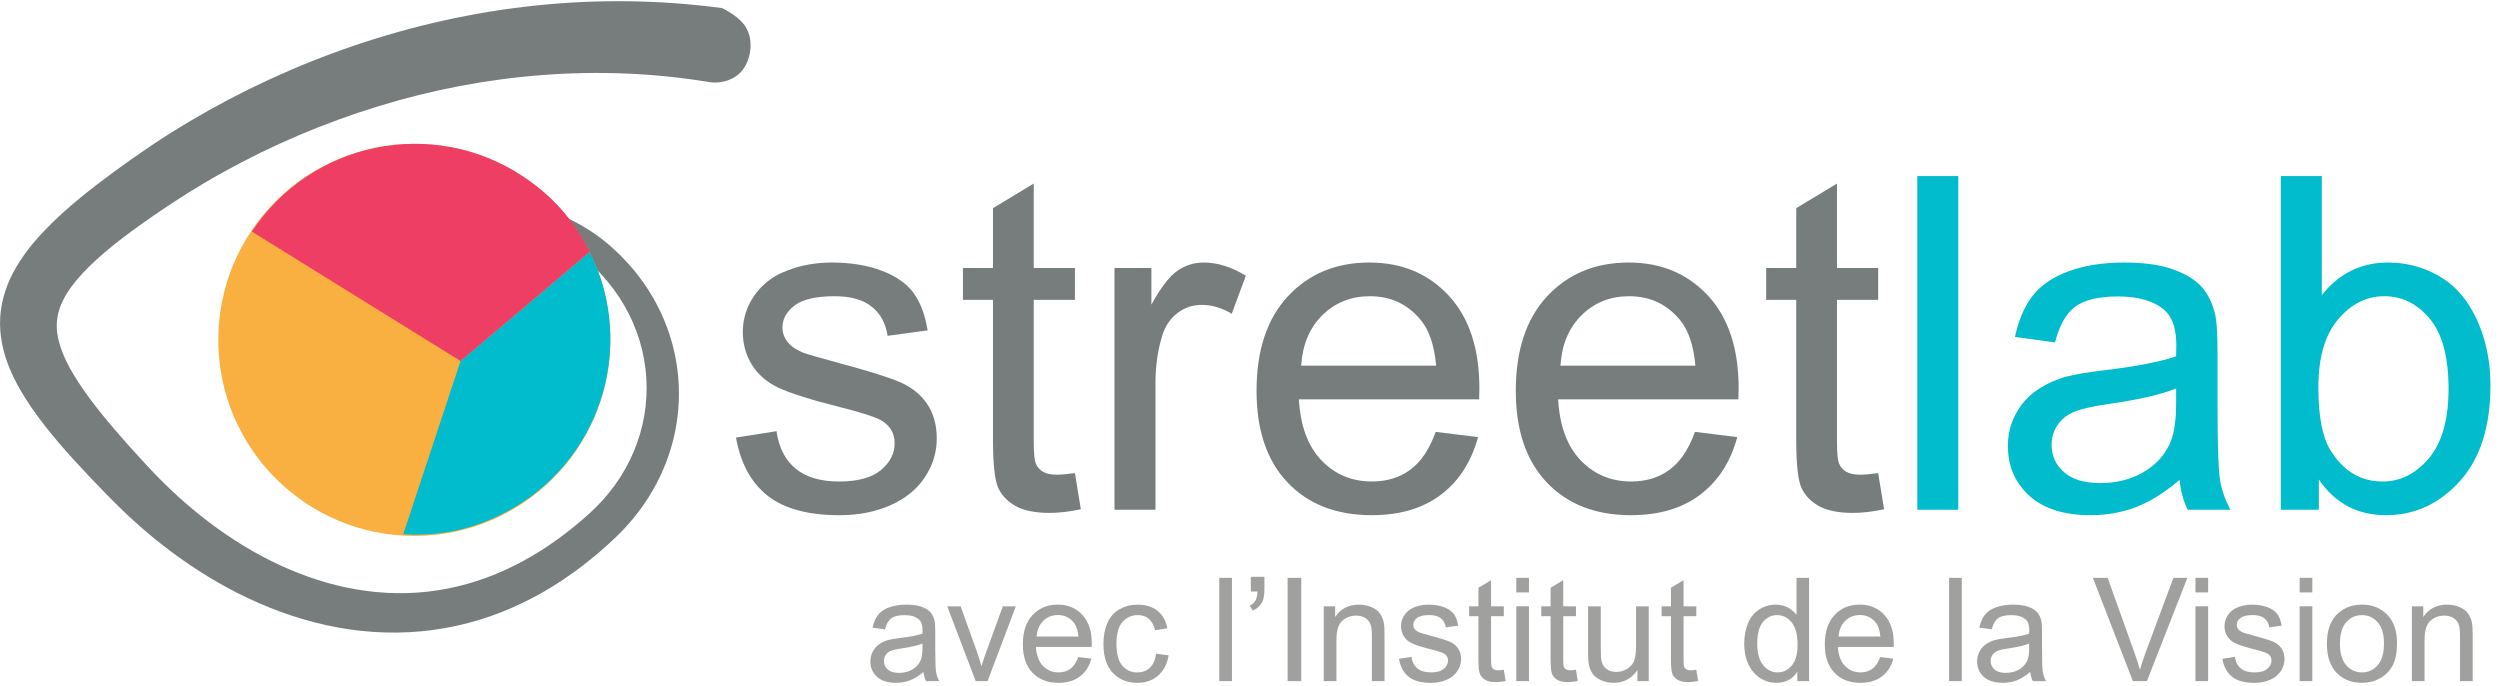 <?xml version="1.0" encoding="utf-8"?>
<!-- Generator: Adobe Illustrator 16.0.0, SVG Export Plug-In . SVG Version: 6.00 Build 0)  -->
<!DOCTYPE svg PUBLIC "-//W3C//DTD SVG 1.1//EN" "http://www.w3.org/Graphics/SVG/1.1/DTD/svg11.dtd">
<svg version="1.1" id="Calque_1" xmlns="http://www.w3.org/2000/svg" xmlns:xlink="http://www.w3.org/1999/xlink" x="0px" y="0px"
	 width="244px" height="67px" viewBox="0 0 244 67" enable-background="new 0 0 244 67" xml:space="preserve">
<g>
	<path fill="#777C7D" d="M41.139,37.97c-1.044-0.921-1.644-2.255-1.614-3.597c0.011-1.344,0.673-2.679,1.763-3.586
		c1.077-0.928,2.491-1.517,3.969-1.646c1.479-0.136,3.008,0.186,4.28,0.917c2.539,1.487,3.989,4.316,3.754,7.083
		c-0.104,1.385-0.615,2.745-1.468,3.898c-0.861,1.161-2.025,2.083-3.329,2.787c-2.62,1.403-5.903,1.729-8.818,0.854
		c-1.457-0.429-2.817-1.147-3.963-2.092c-1.134-0.941-2.082-2.055-2.816-3.287c-1.468-2.463-1.995-5.395-1.47-8.185
		c0.502-2.791,2.104-5.43,4.392-7.322c2.245-1.916,5.073-3.269,8.094-3.856c3.018-0.595,6.217-0.434,9.167,0.474
		c1.475,0.455,2.885,1.09,4.18,1.893c1.3,0.798,2.466,1.77,3.49,2.823c2.063,2.103,3.623,4.636,4.54,7.356
		c0.917,2.722,1.192,5.629,0.798,8.47c-0.391,2.838-1.449,5.611-3.101,8.06c-0.823,1.225-1.791,2.371-2.876,3.409
		c-1.044,1-2.149,1.949-3.316,2.841c-2.334,1.782-4.941,3.327-7.793,4.455c-2.846,1.132-5.937,1.824-9.067,1.984
		c-3.132,0.166-6.279-0.192-9.266-0.968c-2.99-0.769-5.823-1.938-8.458-3.363c-2.636-1.427-5.08-3.111-7.336-4.968
		c-1.127-0.932-2.209-1.903-3.245-2.917l-0.766-0.762l-0.733-0.749l-1.459-1.518c-1.928-2.046-3.833-4.151-5.525-6.569
		c-0.839-1.213-1.627-2.517-2.231-3.989c-0.602-1.466-1-3.155-0.896-4.907c0.09-1.75,0.701-3.447,1.53-4.865
		c0.831-1.43,1.847-2.642,2.905-3.741c2.128-2.186,4.436-3.975,6.758-5.685c2.305-1.686,4.738-3.343,7.258-4.833
		c5.042-2.994,10.441-5.495,16.101-7.419c5.658-1.922,11.583-3.262,17.63-3.9c6.045-0.644,12.209-0.57,18.268,0.241
		c0,0,1.311,0.607,2.07,1.503c1.2,1.413,0.797,3.934-0.495,4.986c-1.297,1.056-2.844,0.73-2.844,0.73
		c-10.687-1.775-21.895-0.845-32.346,2.385C31.621,12,26.566,14.156,21.819,16.786c-2.382,1.313-4.649,2.75-6.908,4.311
		c-2.231,1.543-4.392,3.148-6.168,4.878c-0.883,0.861-1.654,1.755-2.211,2.653c-0.56,0.901-0.889,1.782-0.969,2.686
		c-0.193,1.788,0.73,3.928,2.096,6.007c1.365,2.086,3.09,4.128,4.877,6.136l1.363,1.498l0.694,0.751l0.68,0.713
		c0.915,0.945,1.873,1.852,2.87,2.717c3.981,3.449,8.646,6.28,13.76,7.735c2.551,0.726,5.203,1.088,7.842,1.014
		s5.261-0.592,7.739-1.507c2.482-0.913,4.82-2.211,6.968-3.768c1.077-0.777,2.107-1.62,3.088-2.51c0.94-0.85,1.782-1.79,2.508-2.803
		c1.455-2.023,2.427-4.346,2.838-6.759c0.412-2.411,0.258-4.913-0.458-7.28c-0.717-2.365-1.995-4.593-3.739-6.479
		c-0.871-0.949-1.833-1.797-2.914-2.504c-1.08-0.709-2.265-1.283-3.515-1.707c-2.501-0.845-5.264-1.063-7.908-0.615
		c-2.647,0.44-5.161,1.556-7.201,3.197c-2.055,1.607-3.486,3.819-4.013,6.255c-0.535,2.427-0.159,5.029,1.079,7.256
		c0.616,1.112,1.441,2.139,2.423,3.002c0.978,0.855,2.154,1.519,3.433,1.933c2.557,0.845,5.519,0.643,7.936-0.566
		c1.2-0.604,2.302-1.433,3.101-2.446c0.799-1.02,1.304-2.239,1.438-3.5c0.141-1.261-0.086-2.559-0.655-3.723
		c-0.573-1.155-1.467-2.214-2.624-2.919c-1.157-0.709-2.578-1.051-3.98-0.959c-1.4,0.084-2.771,0.611-3.829,1.47
		c-1.079,0.849-1.754,2.107-1.809,3.423C39.58,35.685,40.123,37.021,41.139,37.97"/>
	<g>
		<path fill="#FAAF41" d="M59.572,33.171c0,10.565-8.565,19.134-19.133,19.134c-10.565,0-19.131-8.568-19.131-19.134
			c0-10.567,8.566-19.133,19.131-19.133C51.007,14.038,59.572,22.604,59.572,33.171"/>
		<path fill="#00BCCD" d="M44.951,35.234L57.554,24.58c4.711,9.417,0.894,20.875-8.527,25.585c-3.134,1.566-6.167,2.19-9.67,1.979
			L44.951,35.234z"/>
		<path fill="#EE3E64" d="M44.951,35.234L24.582,22.604c5.804-8.787,17.634-11.211,26.422-5.412c2.93,1.935,4.982,4.253,6.55,7.389
			L44.951,35.234z"/>
	</g>
	<g>
		<path fill="#777C7D" d="M71.833,42.707l3.955-0.622c0.222,1.585,0.84,2.799,1.855,3.644c1.014,0.844,2.433,1.266,4.254,1.266
			c1.836,0,3.199-0.374,4.088-1.122c0.889-0.747,1.333-1.625,1.333-2.632c0-0.903-0.393-1.614-1.178-2.133
			c-0.548-0.355-1.911-0.808-4.087-1.355c-2.933-0.74-4.965-1.381-6.098-1.922c-1.133-0.54-1.992-1.288-2.577-2.243
			S72.5,33.576,72.5,32.421c0-1.052,0.241-2.025,0.722-2.921c0.481-0.896,1.136-1.64,1.966-2.233
			c0.622-0.459,1.47-0.848,2.544-1.166c1.073-0.318,2.225-0.478,3.454-0.478c1.852,0,3.477,0.267,4.876,0.8s2.433,1.255,3.099,2.166
			c0.667,0.911,1.125,2.129,1.377,3.655l-3.91,0.533c-0.178-1.214-0.692-2.162-1.544-2.843s-2.055-1.022-3.61-1.022
			c-1.836,0-3.147,0.304-3.932,0.911c-0.785,0.607-1.177,1.318-1.177,2.133c0,0.519,0.163,0.985,0.489,1.399
			c0.325,0.43,0.836,0.786,1.533,1.067c0.4,0.148,1.577,0.488,3.532,1.021c2.829,0.755,4.802,1.374,5.92,1.855
			c1.118,0.481,1.996,1.181,2.632,2.099c0.637,0.919,0.955,2.059,0.955,3.422c0,1.332-0.389,2.588-1.166,3.765
			c-0.778,1.178-1.899,2.089-3.366,2.732c-1.466,0.645-3.125,0.967-4.976,0.967c-3.066,0-5.402-0.637-7.009-1.91
			C73.303,47.098,72.277,45.21,71.833,42.707z"/>
		<path fill="#777C7D" d="M104.912,46.173l0.578,3.532c-1.125,0.236-2.132,0.354-3.021,0.354c-1.452,0-2.577-0.229-3.377-0.688
			s-1.363-1.063-1.688-1.811c-0.326-0.747-0.489-2.321-0.489-4.721V29.267h-2.932v-3.11h2.932v-5.842l3.977-2.399v8.242h4.021v3.11
			h-4.021v13.796c0,1.141,0.07,1.873,0.211,2.199c0.141,0.326,0.37,0.585,0.688,0.777c0.318,0.192,0.774,0.289,1.366,0.289
			C103.601,46.328,104.186,46.276,104.912,46.173z"/>
		<path fill="#777C7D" d="M108.777,49.749V26.156h3.599v3.577c0.918-1.673,1.766-2.777,2.543-3.31s1.633-0.8,2.566-0.8
			c1.347,0,2.717,0.43,4.11,1.289l-1.377,3.71c-0.978-0.578-1.955-0.866-2.933-0.866c-0.874,0-1.659,0.263-2.354,0.789
			c-0.696,0.526-1.192,1.255-1.489,2.188c-0.444,1.421-0.667,2.977-0.667,4.666v12.352H108.777z"/>
		<path fill="#777C7D" d="M140.123,42.151l4.131,0.511c-0.65,2.414-1.857,4.288-3.621,5.621c-1.762,1.333-4.014,1.999-6.752,1.999
			c-3.451,0-6.188-1.063-8.209-3.188s-3.033-5.106-3.033-8.942c0-3.969,1.023-7.049,3.066-9.241s4.695-3.288,7.953-3.288
			c3.154,0,5.73,1.074,7.73,3.222s3,5.169,3,9.063c0,0.237-0.008,0.593-0.023,1.066h-17.594c0.148,2.592,0.881,4.576,2.199,5.954
			c1.318,1.377,2.961,2.065,4.932,2.065c1.467,0,2.717-0.385,3.754-1.155C138.693,45.069,139.516,43.84,140.123,42.151z
			 M126.994,35.687h13.174c-0.178-1.984-0.682-3.473-1.512-4.465c-1.273-1.541-2.926-2.311-4.953-2.311
			c-1.838,0-3.381,0.615-4.633,1.844C127.818,31.984,127.127,33.628,126.994,35.687z"/>
		<path fill="#777C7D" d="M165.426,42.151l4.131,0.511c-0.65,2.414-1.857,4.288-3.621,5.621c-1.762,1.333-4.014,1.999-6.752,1.999
			c-3.451,0-6.188-1.063-8.209-3.188s-3.033-5.106-3.033-8.942c0-3.969,1.023-7.049,3.066-9.241s4.695-3.288,7.953-3.288
			c3.154,0,5.73,1.074,7.73,3.222s3,5.169,3,9.063c0,0.237-0.008,0.593-0.023,1.066h-17.594c0.148,2.592,0.881,4.576,2.199,5.954
			c1.318,1.377,2.961,2.065,4.932,2.065c1.467,0,2.717-0.385,3.754-1.155C163.996,45.069,164.818,43.84,165.426,42.151z
			 M152.297,35.687h13.174c-0.178-1.984-0.682-3.473-1.512-4.465c-1.273-1.541-2.926-2.311-4.953-2.311
			c-1.838,0-3.381,0.615-4.633,1.844C153.121,31.984,152.43,33.628,152.297,35.687z"/>
		<path fill="#777C7D" d="M183.309,46.173l0.578,3.532c-1.125,0.236-2.133,0.354-3.021,0.354c-1.451,0-2.576-0.229-3.377-0.688
			c-0.799-0.459-1.361-1.063-1.688-1.811c-0.326-0.747-0.488-2.321-0.488-4.721V29.267h-2.934v-3.11h2.934v-5.842l3.977-2.399v8.242
			h4.02v3.11h-4.02v13.796c0,1.141,0.068,1.873,0.211,2.199c0.141,0.326,0.369,0.585,0.688,0.777s0.773,0.289,1.367,0.289
			C181.998,46.328,182.584,46.276,183.309,46.173z"/>
		<path fill="#00BCCD" d="M187.131,49.749V17.182h3.998v32.567H187.131z"/>
		<path fill="#00BCCD" d="M212.723,46.839c-1.482,1.259-2.908,2.147-4.277,2.666c-1.369,0.518-2.84,0.777-4.41,0.777
			c-2.592,0-4.584-0.633-5.975-1.899c-1.393-1.267-2.09-2.884-2.09-4.854c0-1.154,0.264-2.21,0.789-3.165s1.215-1.722,2.066-2.3
			c0.852-0.577,1.811-1.014,2.877-1.311c0.785-0.207,1.969-0.407,3.555-0.6c3.229-0.385,5.605-0.844,7.131-1.377
			c0.014-0.549,0.021-0.896,0.021-1.044c0-1.629-0.377-2.777-1.133-3.443c-1.021-0.903-2.539-1.355-4.553-1.355
			c-1.883,0-3.27,0.33-4.166,0.988c-0.896,0.659-1.559,1.826-1.988,3.499l-3.91-0.533c0.355-1.673,0.939-3.025,1.756-4.054
			c0.814-1.029,1.99-1.822,3.531-2.377c1.541-0.556,3.324-0.833,5.354-0.833c2.014,0,3.65,0.237,4.91,0.711
			c1.258,0.474,2.184,1.07,2.777,1.789c0.592,0.718,1.006,1.625,1.244,2.721c0.133,0.682,0.199,1.911,0.199,3.688v5.331
			c0,3.718,0.086,6.068,0.256,7.054c0.17,0.984,0.508,1.929,1.01,2.832h-4.176C213.107,48.92,212.84,47.949,212.723,46.839z
			 M212.389,37.908c-1.451,0.593-3.629,1.097-6.531,1.511c-1.645,0.237-2.807,0.504-3.488,0.8s-1.207,0.729-1.576,1.3
			c-0.371,0.57-0.557,1.203-0.557,1.899c0,1.066,0.404,1.955,1.211,2.666c0.807,0.71,1.988,1.065,3.543,1.065
			c1.541,0,2.91-0.336,4.111-1.011c1.199-0.674,2.08-1.596,2.643-2.766c0.43-0.903,0.645-2.236,0.645-3.998V37.908z"/>
		<path fill="#00BCCD" d="M226.318,49.749h-3.711V17.182h4V28.8c1.688-2.118,3.842-3.177,6.465-3.177
			c1.451,0,2.824,0.293,4.121,0.878c1.295,0.585,2.361,1.407,3.197,2.466c0.838,1.059,1.492,2.336,1.967,3.832
			c0.475,1.496,0.711,3.096,0.711,4.799c0,4.043-1,7.168-2.998,9.374c-2,2.207-4.4,3.311-7.199,3.311
			c-2.783,0-4.969-1.162-6.553-3.488V49.749z M226.273,37.775c0,2.828,0.385,4.872,1.156,6.131c1.258,2.059,2.961,3.088,5.109,3.088
			c1.746,0,3.258-0.759,4.531-2.277c1.273-1.518,1.91-3.779,1.91-6.786c0-3.08-0.611-5.354-1.832-6.82
			c-1.223-1.466-2.699-2.199-4.432-2.199c-1.748,0-3.26,0.759-4.533,2.277C226.91,32.707,226.273,34.902,226.273,37.775z"/>
	</g>
	<g>
		<path fill="#A0A09F" d="M90.134,65.578c-0.458,0.39-0.899,0.664-1.324,0.825c-0.424,0.16-0.879,0.24-1.365,0.24
			c-0.802,0-1.419-0.196-1.85-0.588c-0.431-0.392-0.646-0.893-0.646-1.503c0-0.357,0.082-0.684,0.244-0.979s0.376-0.533,0.64-0.712
			c0.263-0.179,0.56-0.313,0.89-0.405c0.243-0.064,0.61-0.126,1.101-0.186c0.999-0.119,1.735-0.262,2.207-0.427
			c0.004-0.169,0.007-0.277,0.007-0.323c0-0.504-0.117-0.859-0.351-1.065c-0.316-0.279-0.786-0.42-1.41-0.42
			c-0.582,0-1.012,0.103-1.289,0.307c-0.278,0.204-0.483,0.564-0.616,1.083l-1.21-0.165c0.11-0.519,0.291-0.937,0.543-1.255
			s0.617-0.564,1.093-0.736c0.477-0.172,1.029-0.258,1.657-0.258c0.624,0,1.13,0.073,1.52,0.221c0.39,0.146,0.676,0.331,0.86,0.553
			c0.183,0.223,0.312,0.504,0.385,0.843c0.042,0.211,0.062,0.591,0.062,1.142v1.65c0,1.15,0.026,1.878,0.079,2.183
			s0.157,0.598,0.313,0.877h-1.293C90.253,66.222,90.17,65.922,90.134,65.578z M90.031,62.813c-0.449,0.184-1.123,0.339-2.021,0.468
			c-0.509,0.073-0.869,0.155-1.08,0.247s-0.374,0.227-0.488,0.402c-0.115,0.177-0.172,0.373-0.172,0.588
			c0,0.33,0.125,0.605,0.375,0.825c0.25,0.221,0.616,0.33,1.097,0.33c0.477,0,0.9-0.104,1.272-0.313
			c0.371-0.209,0.644-0.494,0.818-0.856c0.133-0.279,0.199-0.692,0.199-1.237V62.813z"/>
		<path fill="#A0A09F" d="M95.229,66.479l-2.778-7.303h1.307l1.568,4.373c0.169,0.473,0.325,0.963,0.467,1.472
			c0.11-0.385,0.264-0.848,0.461-1.389l1.623-4.456h1.272l-2.764,7.303H95.229z"/>
		<path fill="#A0A09F" d="M105.241,64.127l1.279,0.158c-0.202,0.747-0.575,1.327-1.121,1.739c-0.545,0.413-1.242,0.619-2.09,0.619
			c-1.068,0-1.915-0.329-2.541-0.986c-0.625-0.658-0.938-1.581-0.938-2.768c0-1.229,0.316-2.183,0.949-2.861
			c0.632-0.678,1.453-1.018,2.461-1.018c0.977,0,1.774,0.333,2.393,0.997c0.619,0.665,0.928,1.601,0.928,2.806
			c0,0.073-0.002,0.184-0.007,0.33h-5.446c0.046,0.803,0.273,1.417,0.681,1.843c0.408,0.427,0.917,0.64,1.526,0.64
			c0.454,0,0.841-0.119,1.162-0.357S105.053,64.649,105.241,64.127z M101.177,62.126h4.078c-0.055-0.614-0.211-1.075-0.467-1.382
			c-0.395-0.477-0.906-0.716-1.534-0.716c-0.568,0-1.046,0.19-1.434,0.571C101.433,60.979,101.218,61.489,101.177,62.126z"/>
		<path fill="#A0A09F" d="M112.839,63.804l1.217,0.158c-0.133,0.839-0.474,1.495-1.021,1.97c-0.548,0.475-1.221,0.712-2.019,0.712
			c-0.999,0-1.803-0.326-2.41-0.979c-0.608-0.653-0.911-1.59-0.911-2.81c0-0.788,0.13-1.479,0.392-2.069
			c0.261-0.592,0.659-1.035,1.193-1.331c0.534-0.295,1.115-0.443,1.743-0.443c0.793,0,1.442,0.201,1.946,0.602
			c0.504,0.401,0.827,0.971,0.969,1.709l-1.203,0.186c-0.115-0.49-0.317-0.859-0.608-1.106c-0.292-0.248-0.643-0.372-1.056-0.372
			c-0.624,0-1.13,0.224-1.52,0.671s-0.584,1.154-0.584,2.121c0,0.981,0.188,1.694,0.564,2.139c0.375,0.444,0.866,0.667,1.471,0.667
			c0.486,0,0.892-0.149,1.217-0.447C112.545,64.881,112.752,64.423,112.839,63.804z"/>
		<path fill="#A0A09F" d="M119,66.479v-10.08h1.238v10.08H119z"/>
		<path fill="#A0A09F" d="M122.081,57.732v-1.438h1.328v1.135c0,0.614-0.072,1.057-0.213,1.327c-0.198,0.371-0.505,0.65-0.922,0.839
			l-0.302-0.488c0.248-0.101,0.432-0.261,0.553-0.479c0.122-0.217,0.189-0.517,0.203-0.896H122.081z"/>
		<path fill="#A0A09F" d="M125.67,66.479v-10.08h1.334v10.08H125.67z"/>
		<path fill="#A0A09F" d="M129.197,66.479v-7.303h1.113v1.038c0.537-0.802,1.313-1.203,2.324-1.203c0.441,0,0.846,0.079,1.215,0.237
			s0.645,0.366,0.828,0.622c0.184,0.257,0.313,0.562,0.385,0.915c0.047,0.229,0.068,0.63,0.068,1.203v4.49h-1.236v-4.442
			c0-0.504-0.049-0.881-0.145-1.131c-0.098-0.25-0.268-0.449-0.514-0.598c-0.244-0.149-0.531-0.224-0.861-0.224
			c-0.527,0-0.982,0.167-1.365,0.502c-0.383,0.334-0.574,0.97-0.574,1.904v3.988H129.197z"/>
		<path fill="#A0A09F" d="M136.535,64.299l1.223-0.192c0.068,0.49,0.26,0.866,0.574,1.128c0.314,0.261,0.754,0.392,1.316,0.392
			c0.568,0,0.99-0.116,1.266-0.348s0.412-0.503,0.412-0.814c0-0.279-0.121-0.5-0.363-0.66c-0.17-0.11-0.592-0.25-1.266-0.42
			c-0.908-0.229-1.537-0.427-1.887-0.595c-0.352-0.167-0.617-0.398-0.799-0.694s-0.271-0.622-0.271-0.979
			c0-0.325,0.074-0.627,0.225-0.904c0.148-0.277,0.352-0.508,0.607-0.691c0.193-0.142,0.455-0.262,0.787-0.36
			s0.689-0.148,1.07-0.148c0.572,0,1.076,0.083,1.508,0.248c0.434,0.165,0.754,0.389,0.961,0.67
			c0.205,0.282,0.348,0.659,0.426,1.132l-1.211,0.165c-0.055-0.376-0.213-0.67-0.477-0.881s-0.637-0.316-1.119-0.316
			c-0.568,0-0.973,0.095-1.217,0.282c-0.242,0.188-0.363,0.408-0.363,0.66c0,0.16,0.051,0.305,0.15,0.434
			c0.102,0.133,0.26,0.242,0.475,0.33c0.123,0.046,0.488,0.15,1.094,0.315c0.875,0.234,1.486,0.426,1.832,0.574
			c0.346,0.149,0.617,0.366,0.814,0.65s0.297,0.637,0.297,1.059c0,0.413-0.121,0.801-0.361,1.166
			c-0.24,0.364-0.588,0.646-1.041,0.846c-0.455,0.199-0.969,0.299-1.541,0.299c-0.949,0-1.672-0.197-2.17-0.592
			C136.988,65.658,136.672,65.073,136.535,64.299z"/>
		<path fill="#A0A09F" d="M146.773,65.371l0.178,1.094c-0.348,0.073-0.66,0.11-0.936,0.11c-0.449,0-0.797-0.071-1.045-0.214
			c-0.248-0.142-0.422-0.328-0.521-0.561c-0.102-0.231-0.152-0.718-0.152-1.461v-4.201h-0.908v-0.963h0.908v-1.809l1.23-0.742v2.551
			h1.246v0.963h-1.246v4.271c0,0.353,0.023,0.579,0.066,0.681c0.043,0.101,0.113,0.181,0.213,0.24c0.098,0.06,0.24,0.09,0.422,0.09
			C146.367,65.42,146.549,65.403,146.773,65.371z"/>
		<path fill="#A0A09F" d="M147.99,57.821v-1.423h1.236v1.423H147.99z M147.99,66.479v-7.303h1.236v7.303H147.99z"/>
		<path fill="#A0A09F" d="M153.814,65.371l0.178,1.094c-0.348,0.073-0.66,0.11-0.936,0.11c-0.449,0-0.797-0.071-1.045-0.214
			c-0.248-0.142-0.422-0.328-0.521-0.561c-0.102-0.231-0.152-0.718-0.152-1.461v-4.201h-0.908v-0.963h0.908v-1.809l1.23-0.742v2.551
			h1.246v0.963h-1.246v4.271c0,0.353,0.023,0.579,0.066,0.681c0.043,0.101,0.113,0.181,0.213,0.24c0.098,0.06,0.24,0.09,0.422,0.09
			C153.408,65.42,153.59,65.403,153.814,65.371z"/>
		<path fill="#A0A09F" d="M159.811,66.479v-1.072c-0.568,0.825-1.342,1.237-2.318,1.237c-0.43,0-0.832-0.083-1.205-0.247
			c-0.375-0.165-0.652-0.373-0.832-0.623c-0.182-0.25-0.309-0.556-0.383-0.918c-0.051-0.242-0.076-0.628-0.076-1.155v-4.524h1.238
			v4.051c0,0.646,0.025,1.081,0.076,1.306c0.078,0.326,0.242,0.581,0.494,0.767c0.252,0.187,0.564,0.279,0.936,0.279
			s0.721-0.096,1.045-0.286c0.326-0.189,0.557-0.449,0.691-0.776c0.135-0.328,0.203-0.804,0.203-1.427v-3.913h1.238v7.303H159.811z"
			/>
		<path fill="#A0A09F" d="M165.559,65.371l0.18,1.094c-0.35,0.073-0.66,0.11-0.936,0.11c-0.449,0-0.799-0.071-1.045-0.214
			c-0.248-0.142-0.422-0.328-0.523-0.561c-0.1-0.231-0.15-0.718-0.15-1.461v-4.201h-0.908v-0.963h0.908v-1.809l1.23-0.742v2.551
			h1.244v0.963h-1.244v4.271c0,0.353,0.021,0.579,0.064,0.681c0.045,0.101,0.115,0.181,0.213,0.24c0.1,0.06,0.24,0.09,0.424,0.09
			C165.152,65.42,165.334,65.403,165.559,65.371z"/>
		<path fill="#A0A09F" d="M175.418,66.479v-0.922c-0.463,0.725-1.143,1.087-2.041,1.087c-0.582,0-1.117-0.16-1.605-0.481
			c-0.488-0.32-0.867-0.769-1.135-1.344c-0.27-0.575-0.402-1.237-0.402-1.984c0-0.729,0.121-1.39,0.363-1.983
			c0.244-0.594,0.607-1.049,1.094-1.365s1.029-0.475,1.629-0.475c0.441,0,0.832,0.093,1.176,0.278
			c0.344,0.187,0.625,0.428,0.84,0.726v-3.616h1.23v10.08H175.418z M171.506,62.834c0,0.936,0.197,1.635,0.592,2.098
			s0.859,0.694,1.395,0.694c0.541,0,1.002-0.222,1.379-0.664c0.379-0.442,0.568-1.117,0.568-2.024c0-0.999-0.193-1.733-0.578-2.2
			c-0.385-0.468-0.859-0.702-1.424-0.702c-0.549,0-1.01,0.225-1.379,0.674C171.689,61.159,171.506,61.867,171.506,62.834z"/>
		<path fill="#A0A09F" d="M183.512,64.127l1.279,0.158c-0.201,0.747-0.576,1.327-1.121,1.739c-0.545,0.413-1.242,0.619-2.09,0.619
			c-1.068,0-1.916-0.329-2.541-0.986c-0.627-0.658-0.939-1.581-0.939-2.768c0-1.229,0.316-2.183,0.949-2.861
			c0.633-0.678,1.453-1.018,2.463-1.018c0.975,0,1.773,0.333,2.393,0.997c0.619,0.665,0.928,1.601,0.928,2.806
			c0,0.073-0.002,0.184-0.008,0.33h-5.445c0.047,0.803,0.273,1.417,0.682,1.843c0.408,0.427,0.916,0.64,1.525,0.64
			c0.455,0,0.842-0.119,1.162-0.357S183.324,64.649,183.512,64.127z M179.447,62.126h4.078c-0.055-0.614-0.211-1.075-0.467-1.382
			c-0.395-0.477-0.906-0.716-1.533-0.716c-0.57,0-1.047,0.19-1.434,0.571C179.703,60.979,179.488,61.489,179.447,62.126z"/>
		<path fill="#A0A09F" d="M190.23,66.479v-10.08h1.238v10.08H190.23z"/>
		<path fill="#A0A09F" d="M198.15,65.578c-0.457,0.39-0.898,0.664-1.322,0.825c-0.426,0.16-0.881,0.24-1.365,0.24
			c-0.803,0-1.42-0.196-1.85-0.588c-0.432-0.392-0.646-0.893-0.646-1.503c0-0.357,0.08-0.684,0.244-0.979
			c0.162-0.296,0.375-0.533,0.639-0.712s0.561-0.313,0.891-0.405c0.242-0.064,0.609-0.126,1.1-0.186
			c1-0.119,1.736-0.262,2.207-0.427c0.006-0.169,0.008-0.277,0.008-0.323c0-0.504-0.117-0.859-0.352-1.065
			c-0.314-0.279-0.785-0.42-1.408-0.42c-0.582,0-1.012,0.103-1.289,0.307s-0.482,0.564-0.615,1.083l-1.211-0.165
			c0.109-0.519,0.291-0.937,0.543-1.255s0.617-0.564,1.094-0.736s1.029-0.258,1.656-0.258c0.623,0,1.131,0.073,1.52,0.221
			c0.391,0.146,0.676,0.331,0.859,0.553c0.184,0.223,0.313,0.504,0.387,0.843c0.041,0.211,0.061,0.591,0.061,1.142v1.65
			c0,1.15,0.027,1.878,0.08,2.183s0.156,0.598,0.313,0.877h-1.293C198.27,66.222,198.188,65.922,198.15,65.578z M198.047,62.813
			c-0.449,0.184-1.123,0.339-2.021,0.468c-0.508,0.073-0.867,0.155-1.078,0.247s-0.375,0.227-0.488,0.402
			c-0.115,0.177-0.172,0.373-0.172,0.588c0,0.33,0.125,0.605,0.375,0.825c0.248,0.221,0.615,0.33,1.096,0.33
			c0.477,0,0.9-0.104,1.271-0.313c0.373-0.209,0.645-0.494,0.818-0.856c0.133-0.279,0.199-0.692,0.199-1.237V62.813z"/>
		<path fill="#A0A09F" d="M208.17,66.479l-3.906-10.08h1.445l2.619,7.322c0.211,0.587,0.387,1.138,0.529,1.65
			c0.156-0.55,0.338-1.1,0.543-1.65l2.723-7.322h1.363l-3.947,10.08H208.17z"/>
		<path fill="#A0A09F" d="M214.275,57.821v-1.423h1.238v1.423H214.275z M214.275,66.479v-7.303h1.238v7.303H214.275z"/>
		<path fill="#A0A09F" d="M216.902,64.299l1.225-0.192c0.068,0.49,0.26,0.866,0.574,1.128c0.313,0.261,0.752,0.392,1.316,0.392
			c0.568,0,0.99-0.116,1.266-0.348c0.273-0.231,0.412-0.503,0.412-0.814c0-0.279-0.121-0.5-0.365-0.66
			c-0.17-0.11-0.59-0.25-1.264-0.42c-0.908-0.229-1.537-0.427-1.889-0.595c-0.35-0.167-0.617-0.398-0.797-0.694
			c-0.182-0.296-0.271-0.622-0.271-0.979c0-0.325,0.074-0.627,0.223-0.904s0.352-0.508,0.609-0.691
			c0.191-0.142,0.455-0.262,0.787-0.36s0.688-0.148,1.068-0.148c0.574,0,1.076,0.083,1.51,0.248s0.752,0.389,0.959,0.67
			c0.207,0.282,0.348,0.659,0.426,1.132l-1.209,0.165c-0.055-0.376-0.215-0.67-0.479-0.881s-0.637-0.316-1.117-0.316
			c-0.568,0-0.975,0.095-1.217,0.282c-0.244,0.188-0.365,0.408-0.365,0.66c0,0.16,0.051,0.305,0.152,0.434
			c0.1,0.133,0.258,0.242,0.475,0.33c0.123,0.046,0.488,0.15,1.092,0.315c0.877,0.234,1.486,0.426,1.834,0.574
			c0.346,0.149,0.617,0.366,0.814,0.65s0.295,0.637,0.295,1.059c0,0.413-0.119,0.801-0.361,1.166
			c-0.24,0.364-0.588,0.646-1.041,0.846s-0.967,0.299-1.541,0.299c-0.947,0-1.672-0.197-2.168-0.592
			C217.357,65.658,217.039,65.073,216.902,64.299z"/>
		<path fill="#A0A09F" d="M224.445,57.821v-1.423h1.238v1.423H224.445z M224.445,66.479v-7.303h1.238v7.303H224.445z"/>
		<path fill="#A0A09F" d="M227.107,62.827c0-1.353,0.375-2.354,1.127-3.005c0.629-0.541,1.393-0.812,2.297-0.812
			c1.004,0,1.824,0.329,2.461,0.987c0.637,0.657,0.957,1.566,0.957,2.727c0,0.939-0.143,1.679-0.424,2.217
			c-0.281,0.539-0.691,0.957-1.23,1.255s-1.127,0.447-1.764,0.447c-1.023,0-1.85-0.328-2.479-0.983
			C227.422,65.005,227.107,64.061,227.107,62.827z M228.379,62.827c0,0.936,0.203,1.636,0.611,2.101
			c0.408,0.466,0.922,0.698,1.541,0.698c0.613,0,1.125-0.234,1.533-0.701c0.408-0.468,0.611-1.181,0.611-2.139
			c0-0.903-0.205-1.587-0.615-2.053c-0.41-0.465-0.92-0.698-1.529-0.698c-0.619,0-1.133,0.232-1.541,0.695
			S228.379,61.893,228.379,62.827z"/>
		<path fill="#A0A09F" d="M235.4,66.479v-7.303h1.113v1.038c0.535-0.802,1.311-1.203,2.324-1.203c0.439,0,0.844,0.079,1.213,0.237
			s0.646,0.366,0.828,0.622c0.184,0.257,0.313,0.562,0.387,0.915c0.045,0.229,0.068,0.63,0.068,1.203v4.49h-1.238v-4.442
			c0-0.504-0.049-0.881-0.145-1.131s-0.268-0.449-0.512-0.598c-0.246-0.149-0.533-0.224-0.863-0.224
			c-0.527,0-0.982,0.167-1.365,0.502c-0.383,0.334-0.574,0.97-0.574,1.904v3.988H235.4z"/>
	</g>
</g>
</svg>
